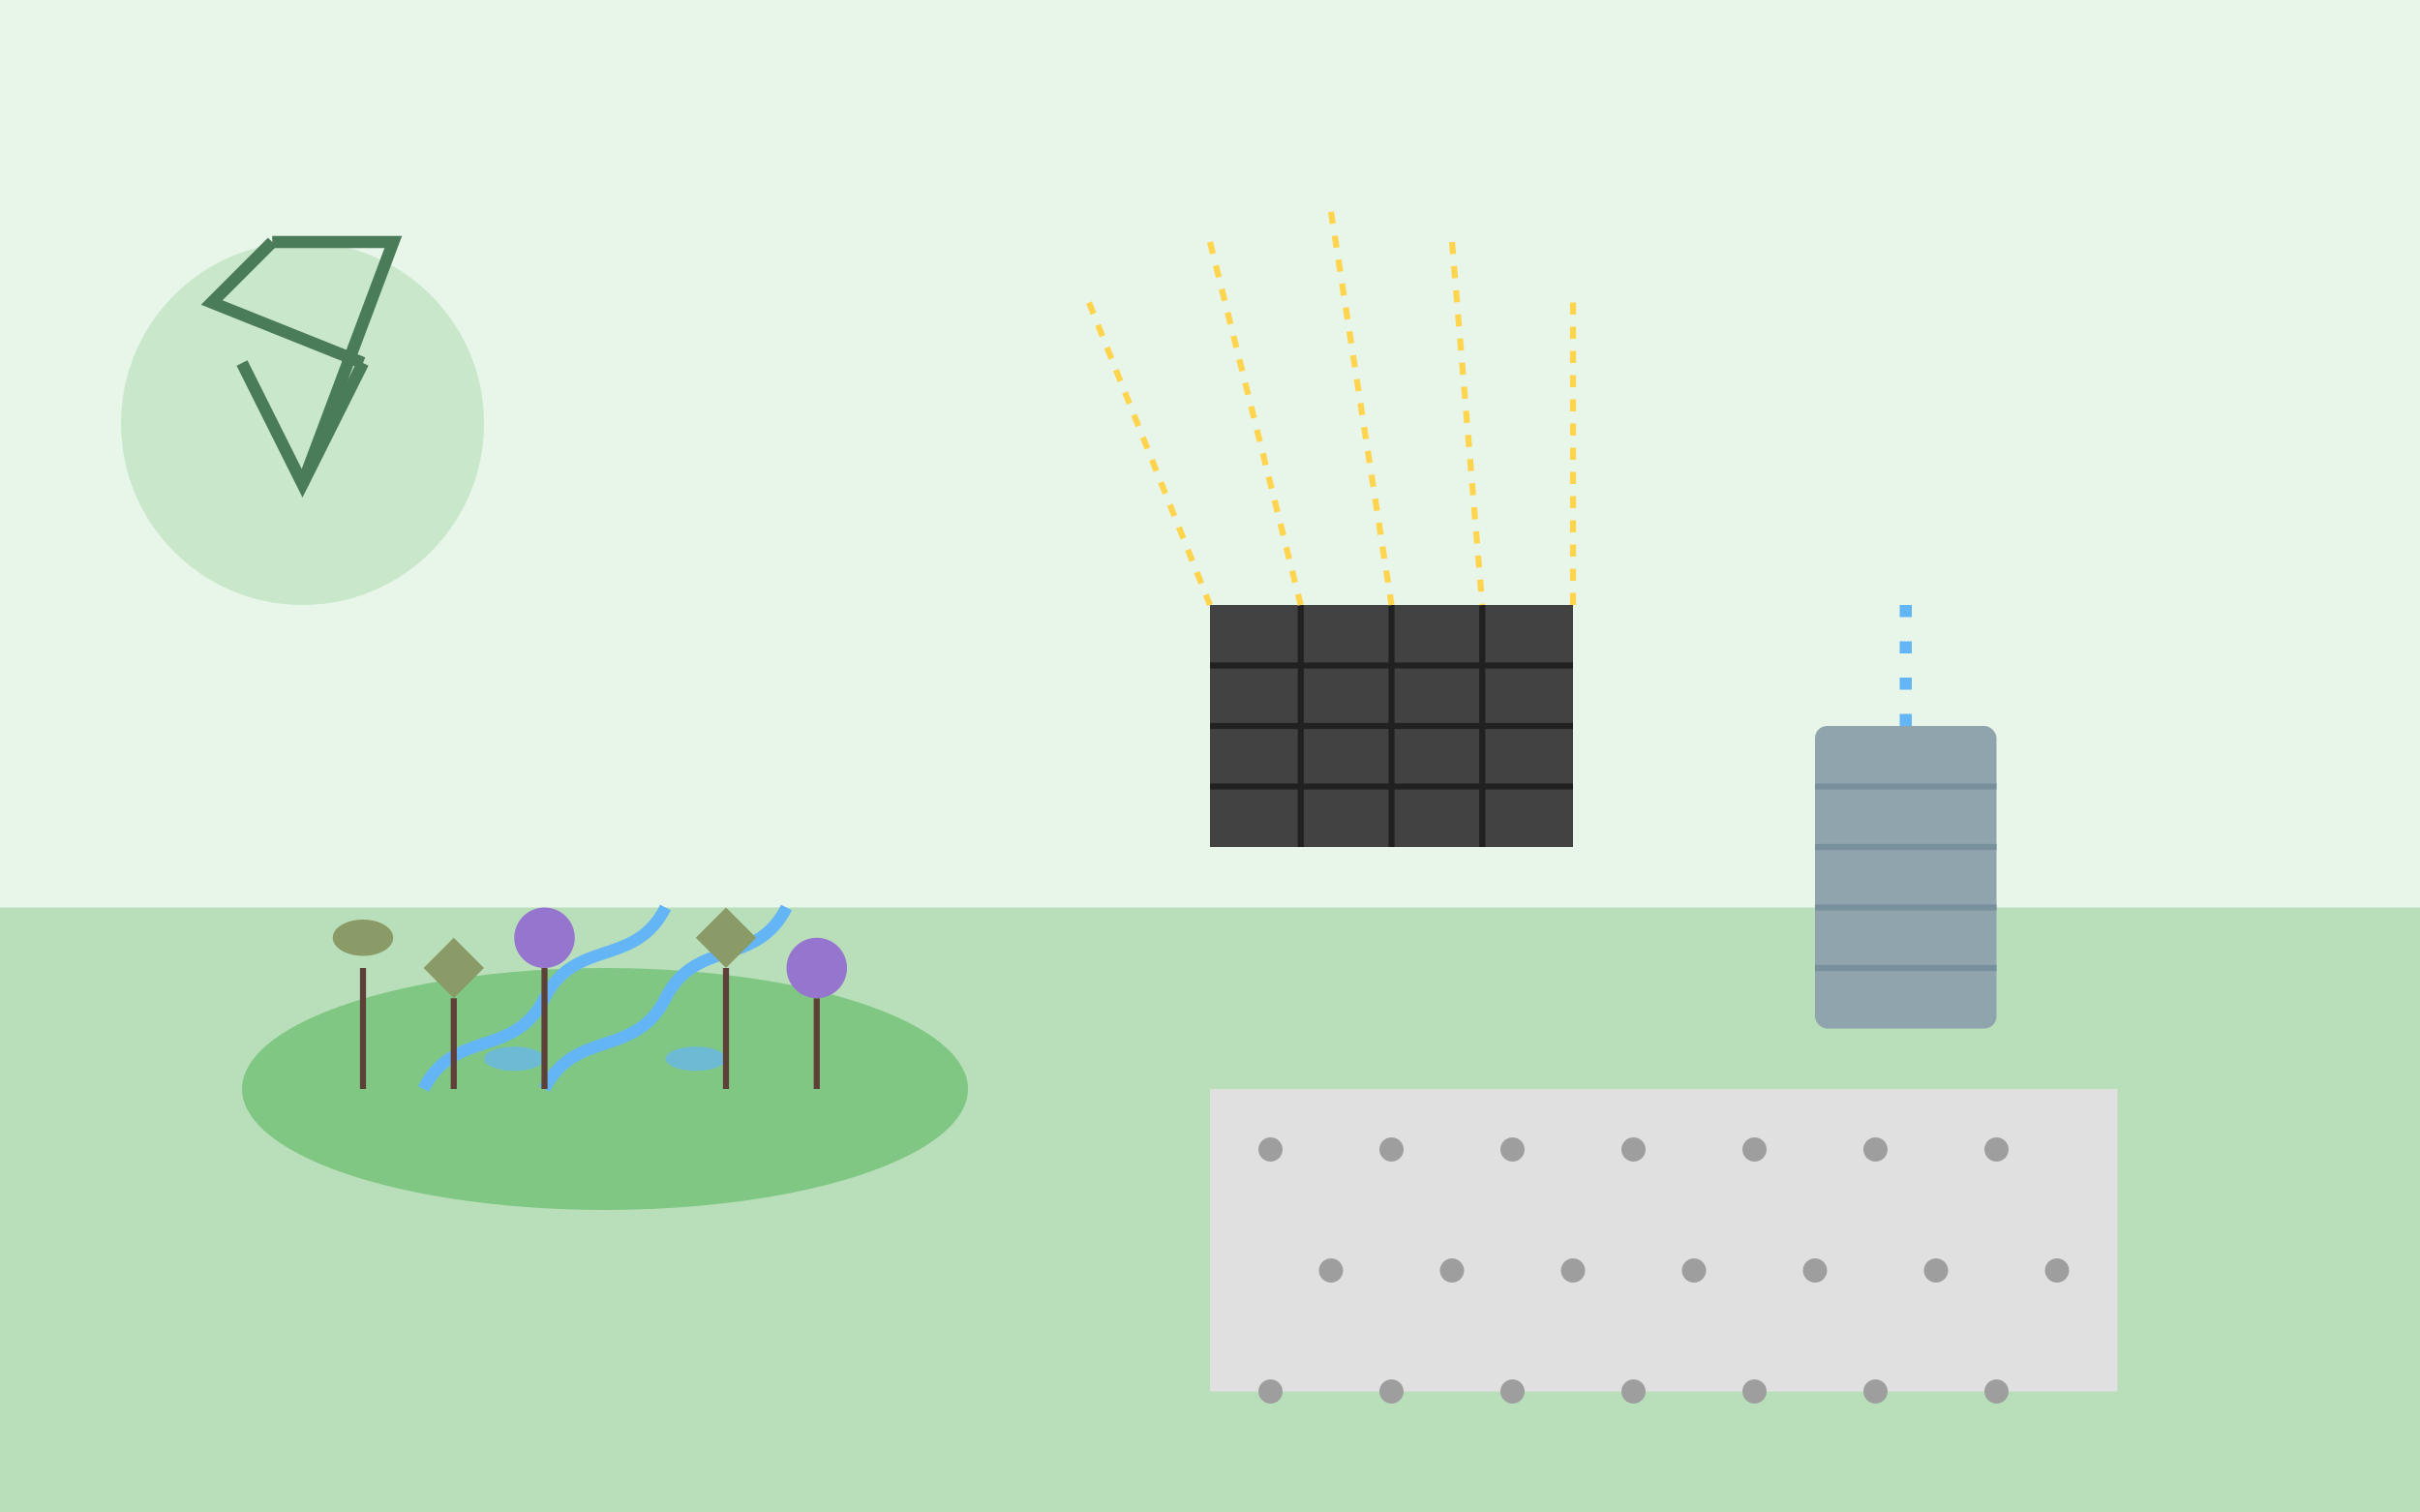 <?xml version="1.0" encoding="UTF-8" standalone="no"?>
<svg width="400" height="250" viewBox="0 0 400 250" fill="none" xmlns="http://www.w3.org/2000/svg">
  <!-- Sustainability in Landscape Blog Image -->
  <rect width="400" height="250" fill="#e8f5e9"/>
  
  <!-- Sustainable landscape elements -->
  <path d="M0 150 L400 150 L400 250 L0 250 Z" fill="#a5d6a7" opacity="0.7"/>
  
  <!-- Rain garden / bioretention area -->
  <ellipse cx="100" cy="180" rx="60" ry="20" fill="#81c784"/>
  <path d="M70 180 C75 170 85 175 90 165 C95 155 105 160 110 150" stroke="#64b5f6" stroke-width="2"/>
  <path d="M90 180 C95 170 105 175 110 165 C115 155 125 160 130 150" stroke="#64b5f6" stroke-width="2"/>
  <ellipse cx="85" cy="175" rx="5" ry="2" fill="#64b5f6" opacity="0.7"/>
  <ellipse cx="115" cy="175" rx="5" ry="2" fill="#64b5f6" opacity="0.7"/>
  
  <!-- Native plants -->
  <line x1="60" y1="180" x2="60" y2="160" stroke="#5d4037" stroke-width="1"/>
  <ellipse cx="60" cy="155" rx="5" ry="3" fill="#8a9b68"/>
  
  <line x1="75" y1="180" x2="75" y2="165" stroke="#5d4037" stroke-width="1"/>
  <path d="M75 165 L70 160 L75 155 L80 160 Z" fill="#8a9b68"/>
  
  <line x1="90" y1="180" x2="90" y2="160" stroke="#5d4037" stroke-width="1"/>
  <circle cx="90" cy="155" r="5" fill="#9575cd"/>
  
  <line x1="120" y1="180" x2="120" y2="160" stroke="#5d4037" stroke-width="1"/>
  <path d="M120 160 L115 155 L120 150 L125 155 Z" fill="#8a9b68"/>
  
  <line x1="135" y1="180" x2="135" y2="165" stroke="#5d4037" stroke-width="1"/>
  <circle cx="135" cy="160" r="5" fill="#9575cd"/>
  
  <!-- Solar panels -->
  <rect x="200" y="100" width="60" height="40" fill="#424242"/>
  <line x1="215" y1="100" x2="215" y2="140" stroke="#212121" stroke-width="1"/>
  <line x1="230" y1="100" x2="230" y2="140" stroke="#212121" stroke-width="1"/>
  <line x1="245" y1="100" x2="245" y2="140" stroke="#212121" stroke-width="1"/>
  <line x1="200" y1="110" x2="260" y2="110" stroke="#212121" stroke-width="1"/>
  <line x1="200" y1="120" x2="260" y2="120" stroke="#212121" stroke-width="1"/>
  <line x1="200" y1="130" x2="260" y2="130" stroke="#212121" stroke-width="1"/>
  
  <!-- Sun rays to solar panel -->
  <line x1="180" y1="50" x2="200" y2="100" stroke="#ffd54f" stroke-width="1" stroke-dasharray="2 2"/>
  <line x1="200" y1="40" x2="215" y2="100" stroke="#ffd54f" stroke-width="1" stroke-dasharray="2 2"/>
  <line x1="220" y1="35" x2="230" y2="100" stroke="#ffd54f" stroke-width="1" stroke-dasharray="2 2"/>
  <line x1="240" y1="40" x2="245" y2="100" stroke="#ffd54f" stroke-width="1" stroke-dasharray="2 2"/>
  <line x1="260" y1="50" x2="260" y2="100" stroke="#ffd54f" stroke-width="1" stroke-dasharray="2 2"/>
  
  <!-- Rain barrel -->
  <rect x="300" y="120" width="30" height="50" rx="2" fill="#90a4ae"/>
  <path d="M300 130 L330 130" stroke="#78909c" stroke-width="1"/>
  <path d="M300 140 L330 140" stroke="#78909c" stroke-width="1"/>
  <path d="M300 150 L330 150" stroke="#78909c" stroke-width="1"/>
  <path d="M300 160 L330 160" stroke="#78909c" stroke-width="1"/>
  
  <!-- Rain drops to barrel -->
  <path d="M315 100 L315 120" stroke="#64b5f6" stroke-width="2" stroke-dasharray="2 4"/>
  
  <!-- Permeable paving -->
  <rect x="200" y="180" width="150" height="50" fill="#e0e0e0"/>
  <circle cx="210" cy="190" r="2" fill="#9e9e9e"/>
  <circle cx="230" cy="190" r="2" fill="#9e9e9e"/>
  <circle cx="250" cy="190" r="2" fill="#9e9e9e"/>
  <circle cx="270" cy="190" r="2" fill="#9e9e9e"/>
  <circle cx="290" cy="190" r="2" fill="#9e9e9e"/>
  <circle cx="310" cy="190" r="2" fill="#9e9e9e"/>
  <circle cx="330" cy="190" r="2" fill="#9e9e9e"/>
  
  <circle cx="220" cy="210" r="2" fill="#9e9e9e"/>
  <circle cx="240" cy="210" r="2" fill="#9e9e9e"/>
  <circle cx="260" cy="210" r="2" fill="#9e9e9e"/>
  <circle cx="280" cy="210" r="2" fill="#9e9e9e"/>
  <circle cx="300" cy="210" r="2" fill="#9e9e9e"/>
  <circle cx="320" cy="210" r="2" fill="#9e9e9e"/>
  <circle cx="340" cy="210" r="2" fill="#9e9e9e"/>
  
  <circle cx="210" cy="230" r="2" fill="#9e9e9e"/>
  <circle cx="230" cy="230" r="2" fill="#9e9e9e"/>
  <circle cx="250" cy="230" r="2" fill="#9e9e9e"/>
  <circle cx="270" cy="230" r="2" fill="#9e9e9e"/>
  <circle cx="290" cy="230" r="2" fill="#9e9e9e"/>
  <circle cx="310" cy="230" r="2" fill="#9e9e9e"/>
  <circle cx="330" cy="230" r="2" fill="#9e9e9e"/>
  
  <!-- Recycle symbol -->
  <circle cx="50" cy="70" r="30" fill="#4caf50" fill-opacity="0.2"/>
  <path d="M40 60 L50 80 L60 60" stroke="#4a7c59" stroke-width="2" fill="none"/>
  <path d="M60 60 L35 50 L45 40" stroke="#4a7c59" stroke-width="2" fill="none"/>
  <path d="M45 40 L65 40 L50 80" stroke="#4a7c59" stroke-width="2" fill="none"/>
</svg>